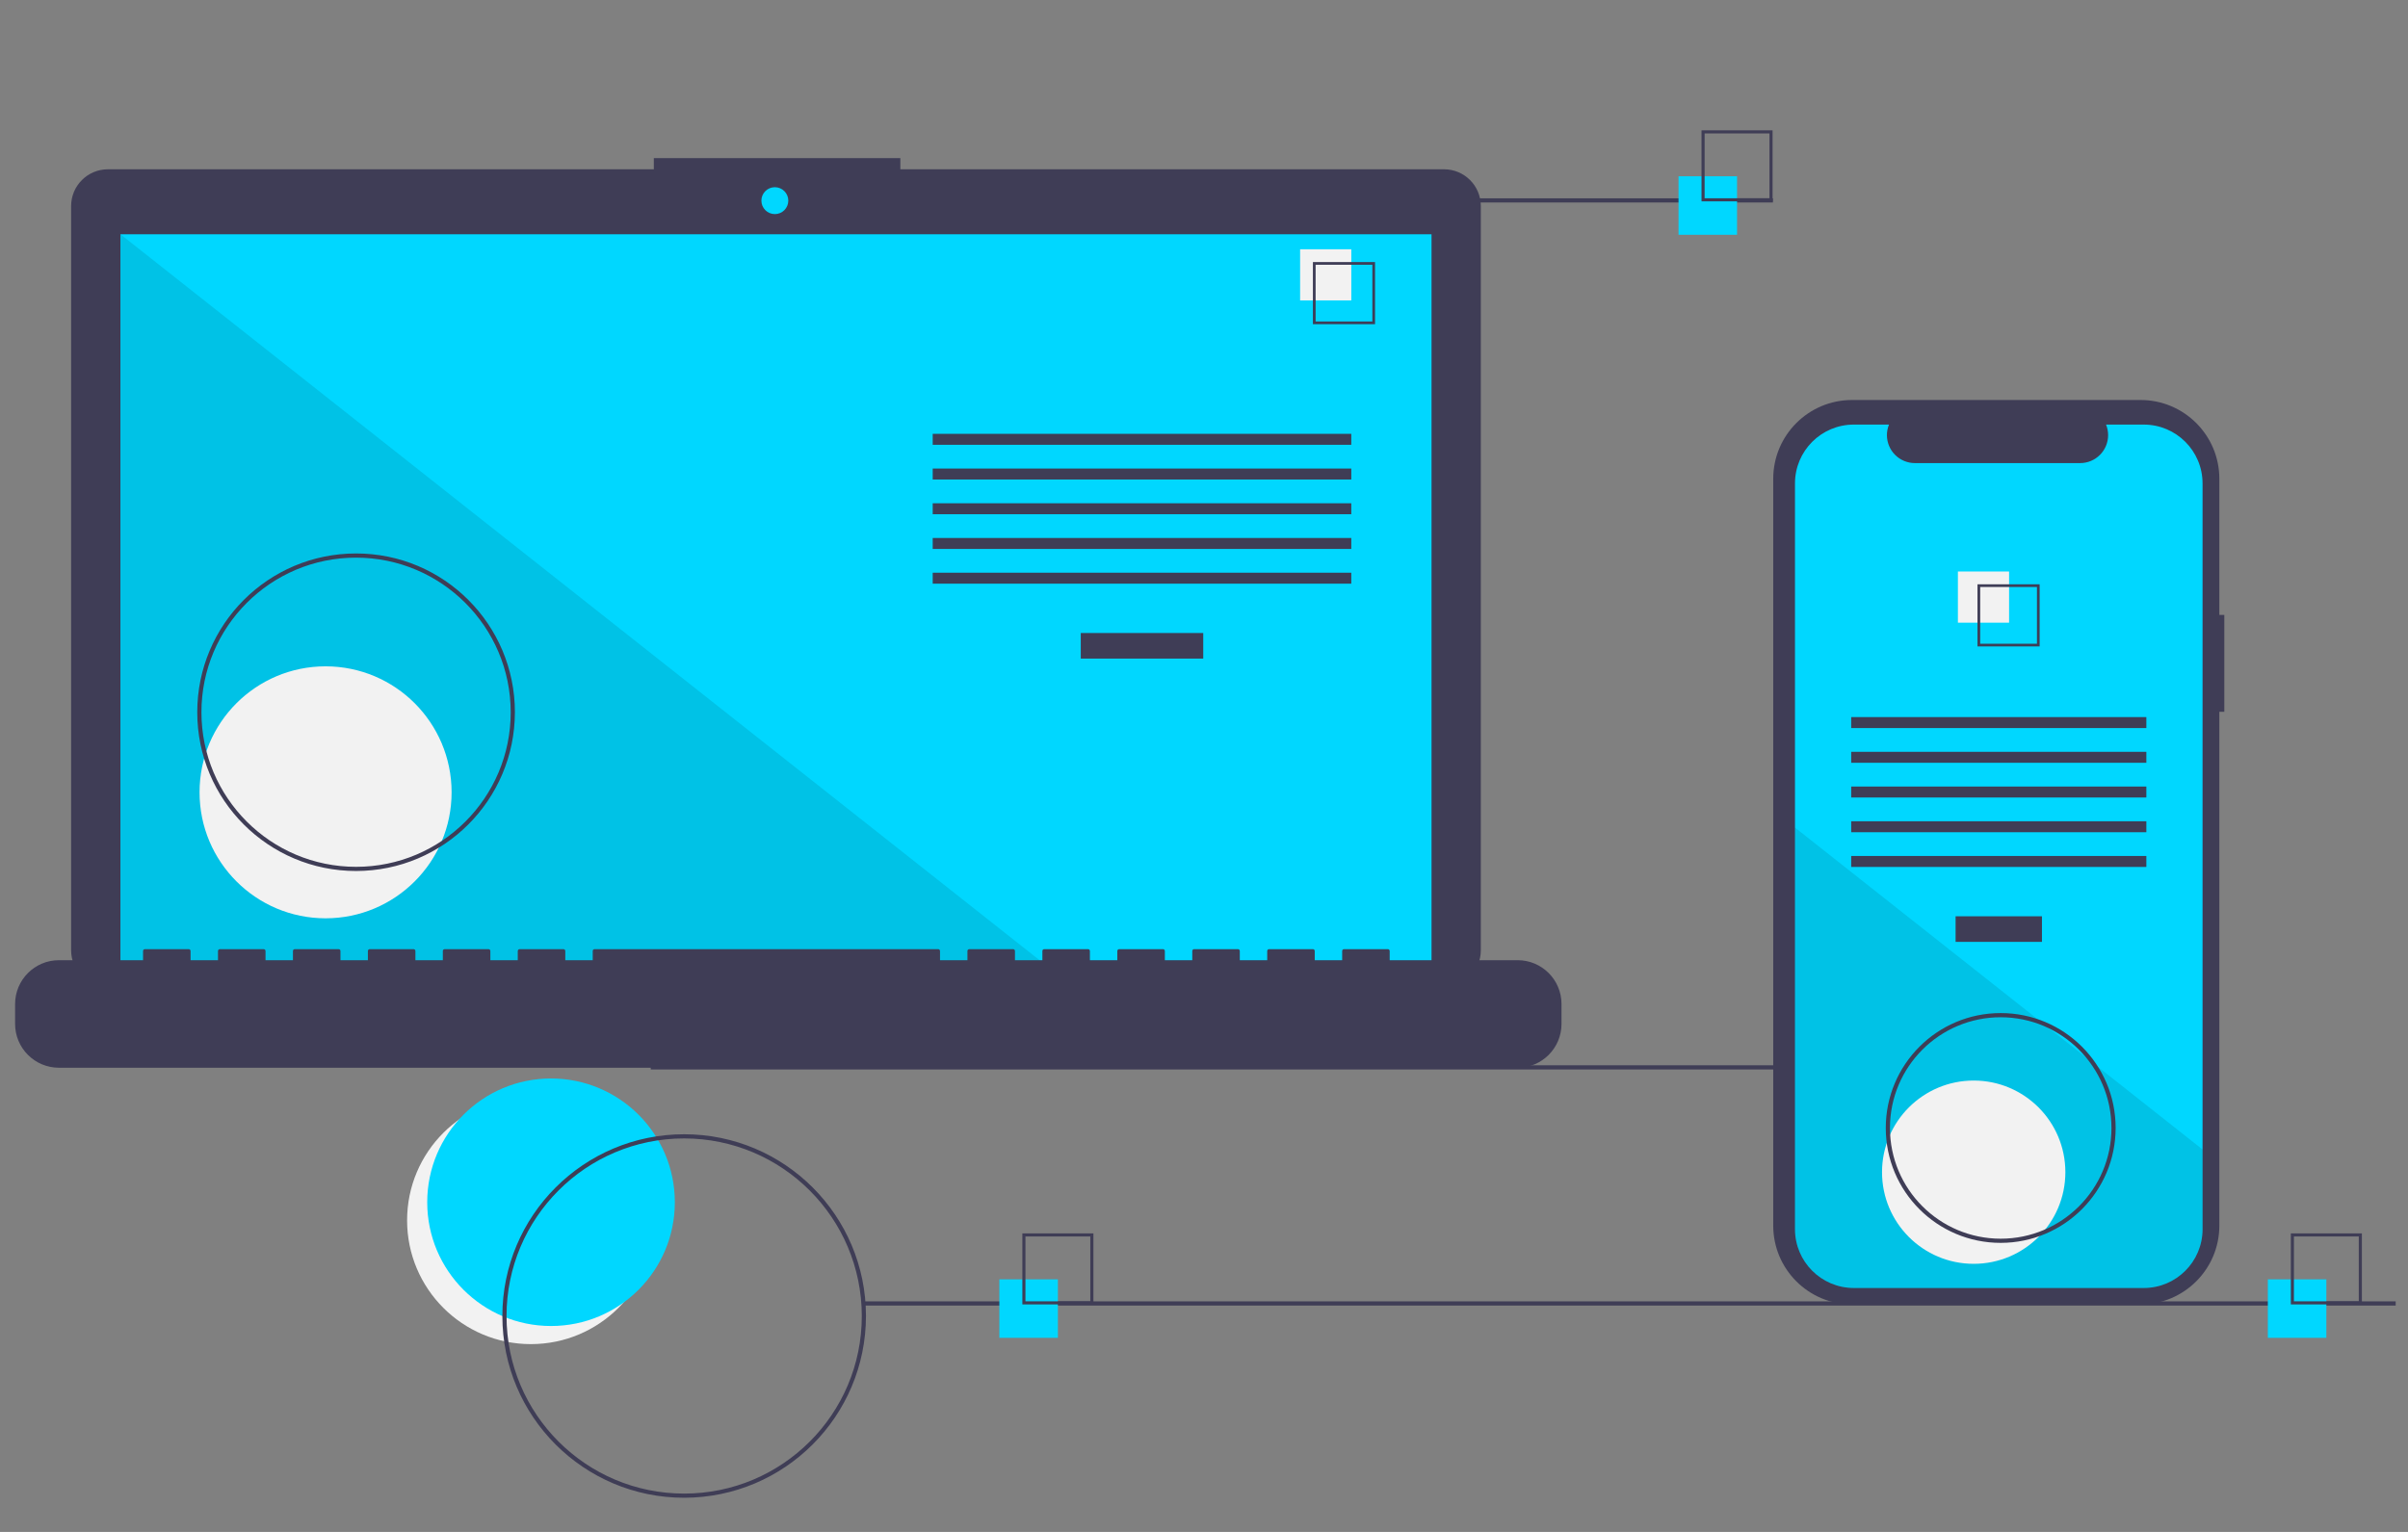 <?xml version="1.0" encoding="UTF-8"?><svg id="a" xmlns="http://www.w3.org/2000/svg" viewBox="0 0 220 140"><rect x="0" y="0" width="220" height="140" fill="#808080" stroke="none"/><defs><style>.b{isolation:isolate;opacity:.1;}.c{fill:#3f3d56;}.d{fill:#00d7ff;}.e{fill:#f2f2f2;}</style></defs><circle class="e" cx="48.504" cy="111.527" r="11.311"/><circle class="d" cx="50.343" cy="109.872" r="11.311"/><rect class="c" x="59.453" y="97.356" width="139.947" height=".382"/><path class="c" d="M131.931,15.471h-49.673v-1.024h-22.523v1.024H9.858c-1.856,0-3.36,1.504-3.36,3.36h0v68.017c0,1.856,1.504,3.36,3.36,3.36h122.073c1.856,0,3.36-1.504,3.36-3.36V18.831c0-1.856-1.504-3.36-3.36-3.36h0Z"/><rect class="d" x="11.003" y="21.409" width="119.784" height="67.57"/><circle class="d" cx="70.792" cy="18.337" r="1.229"/><polygon class="b" points="96.53 88.979 11.003 88.979 11.003 21.409 96.53 88.979"/><circle class="e" cx="29.745" cy="72.409" r="11.514"/><rect class="c" x="98.741" y="57.85" width="11.189" height="2.338"/><rect class="c" x="85.214" y="39.647" width="38.243" height="1.002"/><rect class="c" x="85.214" y="42.82" width="38.243" height="1.002"/><rect class="c" x="85.214" y="45.993" width="38.243" height="1.002"/><rect class="c" x="85.214" y="49.166" width="38.243" height="1.002"/><rect class="c" x="85.214" y="52.339" width="38.243" height="1.002"/><rect class="e" x="118.781" y="22.78" width="4.676" height="4.676"/><path class="c" d="M125.628,29.627h-5.678v-5.678h5.678v5.678ZM120.197,29.38h5.184v-5.184h-5.184v5.184Z"/><path class="c" d="M138.655,87.751h-11.69v-.842c0-.092-.075-.167-.167-.167h-4.008c-.092,0-.167.075-.167.167h0v.842h-2.505v-.842c0-.092-.075-.167-.167-.167h-4.008c-.092,0-.167.075-.167.167h0v.842h-2.505v-.842c0-.092-.075-.167-.167-.167h-4.008c-.092,0-.167.075-.167.167h0v.842h-2.505v-.842c0-.092-.075-.167-.167-.167h-4.008c-.092,0-.167.075-.167.167h0v.842h-2.505v-.842c0-.092-.075-.167-.167-.167h-4.008c-.092,0-.167.075-.167.167h0v.842h-2.505v-.842c0-.092-.075-.167-.167-.167h-4.008c-.092,0-.167.075-.167.167h0v.842h-2.505v-.842c0-.092-.075-.167-.167-.167h-31.396c-.092,0-.167.075-.167.167h0v.842h-2.505v-.842c0-.092-.075-.167-.167-.167h-4.008c-.092,0-.167.075-.167.167h0v.842h-2.505v-.842c0-.092-.075-.167-.167-.167h-4.008c-.092,0-.167.075-.167.167h0v.842h-2.505v-.842c0-.092-.075-.167-.167-.167h-4.008c-.092,0-.167.075-.167.167h0v.842h-2.505v-.842c0-.092-.075-.167-.167-.167h-4.008c-.092,0-.167.075-.167.167h0v.842h-2.505v-.842c0-.092-.075-.167-.167-.167h-4.008c-.092,0-.167.075-.167.167h0v.842h-2.505v-.842c0-.092-.075-.167-.167-.167h-4.008c-.092,0-.167.075-.167.167h0v.842h-7.682c-2.214,0-4.008,1.794-4.008,4.008v1.812c0,2.214,1.794,4.008,4.008,4.008h133.268c2.214,0,4.008-1.794,4.008-4.008v-1.812c-0-2.214-1.794-4.008-4.008-4.008Z"/><path class="c" d="M32.532,79.6c-8.014,0-14.51-6.496-14.51-14.51s6.496-14.51,14.51-14.51,14.51,6.496,14.51,14.51c-.009,8.01-6.5,14.501-14.51,14.51ZM32.532,50.962c-7.803,0-14.128,6.325-14.128,14.128s6.325,14.128,14.128,14.128,14.128-6.325,14.128-14.128c-.009-7.799-6.329-14.12-14.128-14.128Z"/><rect class="c" x="113.293" y="18.123" width="48.686" height=".382"/><rect class="c" x="78.927" y="118.931" width="139.947" height=".382"/><rect class="d" x="91.304" y="116.918" width="5.346" height="5.346"/><path class="c" d="M99.896,119.209h-6.491v-6.491h6.491v6.491ZM93.686,118.927h5.927v-5.927h-5.927v5.927Z"/><rect class="d" x="153.354" y="16.11" width="5.346" height="5.346"/><path class="c" d="M161.946,18.401h-6.491v-6.491h6.491v6.491ZM155.737,18.119h5.927v-5.927h-5.927v5.927Z"/><rect class="d" x="207.195" y="116.918" width="5.346" height="5.346"/><path class="c" d="M215.786,119.209h-6.491v-6.491h6.491v6.491ZM209.577,118.927h5.927v-5.927h-5.927v5.927Z"/><path class="c" d="M203.218,56.196h-.454v-12.441c0-3.977-3.224-7.2-7.2-7.2h-26.358c-3.977-0-7.2,3.224-7.2,7.2v68.252c0,3.977,3.224,7.2,7.2,7.2h26.358c3.977 0,7.2-3.224,7.2-7.2v-46.955h.454l-0-8.856Z"/><path class="d" d="M201.231,44.178v68.152c.001,2.97-2.407,5.378-5.376,5.378h-26.485c-2.97-.001-5.377-2.408-5.376-5.378V44.178c0-2.969,2.407-5.376,5.376-5.376h3.213c-.533,1.306.095,2.797,1.401,3.33.306.125.634.189.964.189h15.1c1.411 0,2.554-1.143,2.555-2.554 0-.331-.064-.658-.189-.965h3.44c2.969 0,5.376,2.407,5.376,5.376Z"/><rect class="c" x="178.667" y="83.739" width="7.89" height="2.338"/><rect class="c" x="169.129" y="65.535" width="26.966" height="1.002"/><rect class="c" x="169.129" y="68.708" width="26.966" height="1.002"/><rect class="c" x="169.129" y="71.881" width="26.966" height="1.002"/><rect class="c" x="169.129" y="75.054" width="26.966" height="1.002"/><rect class="c" x="169.129" y="78.227" width="26.966" height="1.002"/><rect class="e" x="178.878" y="52.229" width="4.676" height="4.676"/><path class="c" d="M180.668,53.398v5.678h5.678v-5.678h-5.678ZM186.1,58.83h-5.185v-5.185h5.185v5.185Z"/><path class="b" d="M201.231,105.052v7.278c.001,2.97-2.407,5.378-5.376,5.378h-26.485c-2.97-.001-5.377-2.408-5.376-5.378v-36.697l22.313,17.628.382.302,4.151,3.278.388.307,10.004,7.904Z"/><circle class="e" cx="180.321" cy="107.125" r="8.375"/><path class="c" d="M62.507,136.878c-9.174,0-16.61-7.437-16.61-16.61s7.437-16.61,16.61-16.61,16.61,7.437,16.61,16.61c-.01,9.169-7.441,16.6-16.61,16.61ZM62.507,104.039c-8.963,0-16.229,7.266-16.229,16.229s7.266,16.229,16.229,16.229,16.229-7.266,16.229-16.229c-.01-8.959-7.27-16.218-16.229-16.229Z"/><path class="c" d="M182.789,113.585c-5.799,0-10.501-4.701-10.501-10.501s4.701-10.501,10.501-10.501,10.501,4.701,10.501,10.501c-.007,5.797-4.704,10.494-10.501,10.501ZM182.789,92.965c-5.589,0-10.119,4.53-10.119,10.119s4.53,10.119,10.119,10.119,10.119-4.53,10.119-10.119h0c-.006-5.586-4.533-10.113-10.119-10.119Z"/></svg>